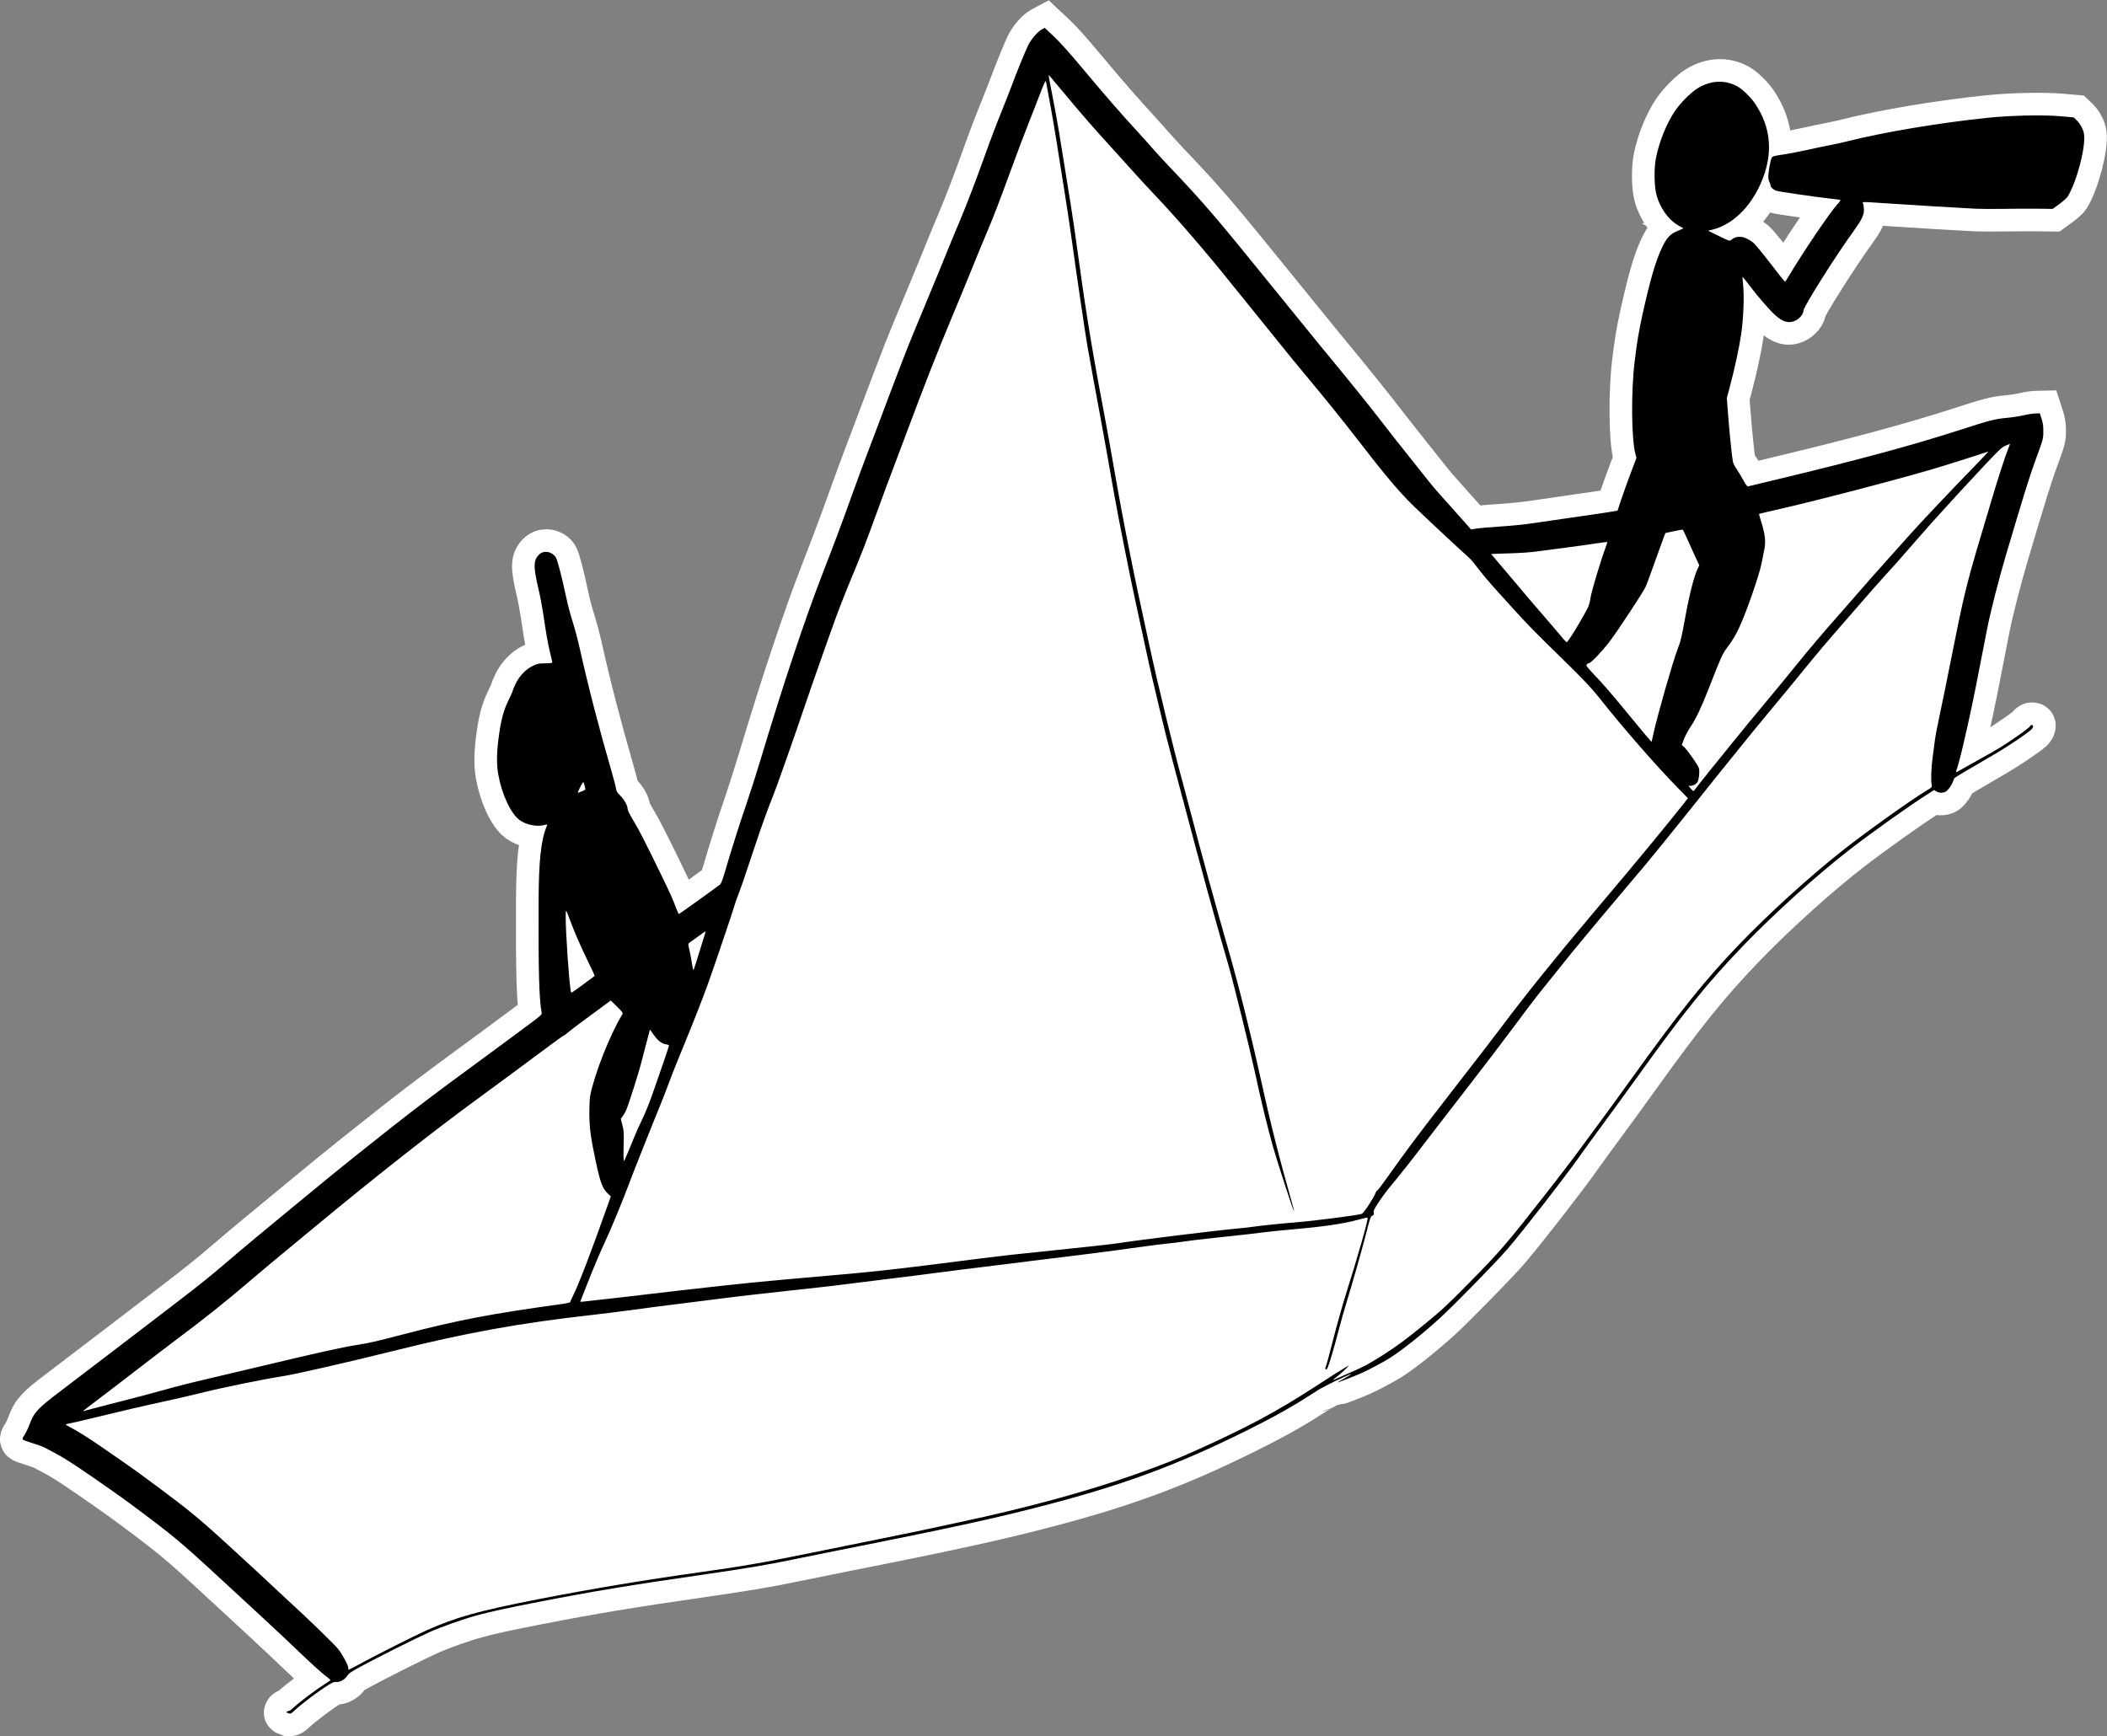 <?xml version="1.0" encoding="UTF-8" standalone="no"?>
<!-- Created with Inkscape (http://www.inkscape.org/) -->

<svg
   width="233.045px"
   height="192.026px"
   viewBox="0 0 233.045 192.026"
   version="1.1"
   id="svg357"
   inkscape:export-filename="island_r_rays.svg"
   inkscape:export-xdpi="25.382185"
   inkscape:export-ydpi="25.382185"
   xmlns:inkscape="http://www.inkscape.org/namespaces/inkscape"
   xmlns:sodipodi="http://sodipodi.sourceforge.net/DTD/sodipodi-0.dtd"
   xmlns="http://www.w3.org/2000/svg"
   xmlns:svg="http://www.w3.org/2000/svg">
  <rect x="0" y="0" width="233.045" height="192.026" fill="#808080" stroke="none"/>
  <sodipodi:namedview
     id="namedview359"
     pagecolor="#ffffff"
     bordercolor="#cccccc"
     borderopacity="1"
     inkscape:showpageshadow="0"
     inkscape:pageopacity="1"
     inkscape:pagecheckerboard="0"
     inkscape:deskcolor="#d1d1d1"
     inkscape:document-units="mm"
     showgrid="false" />
  <defs
     id="defs354" />
  <g
     inkscape:label="Layer 1"
     inkscape:groupmode="layer"
     id="layer1"
     transform="translate(-11.842,-56.262)">
    <g
       id="g968"
       style="display:inline"
       transform="matrix(1,-0.021,0,1,7.276,-167.905)">
      <path
         style="display:inline;fill:#ffffff;fill-opacity:1;stroke:#ffffff;stroke-width:5;stroke-dasharray:none;stroke-opacity:1"
         d="m 36.398,414.418 c -0.171,-0.068 -0.187,-0.098 -0.085,-0.163 0.069,-0.043 0.181,-0.08 0.249,-0.08 0.068,-8.5e-4 0.278,-0.151 0.466,-0.334 0.483,-0.471 2.449,-1.919 3.346,-2.466 0.416,-0.253 0.756,-0.48 0.757,-0.503 3.38e-4,-0.023 -0.293,-0.271 -0.652,-0.55 -0.359,-0.279 -1.529,-1.367 -2.6,-2.416 -1.071,-1.05 -2.853,-2.764 -3.961,-3.81 -1.107,-1.046 -2.593,-2.451 -3.302,-3.122 -5.593,-5.296 -6.327,-5.947 -9.417,-8.356 -2.311,-1.801 -3.703,-2.835 -6.322,-4.696 -2.388,-1.697 -3.316,-2.306 -4.431,-2.912 -0.326,-0.177 -0.745,-0.408 -0.931,-0.513 -0.186,-0.105 -0.777,-0.333 -1.312,-0.507 -0.536,-0.174 -1.026,-0.365 -1.089,-0.425 -0.097,-0.091 -0.071,-0.174 0.162,-0.513 0.153,-0.222 0.403,-0.74 0.556,-1.151 0.492,-1.324 0.905,-1.764 3.336,-3.55 0.849,-0.624 3.606,-2.669 6.126,-4.544 2.52,-1.875 5.573,-4.147 6.784,-5.048 2.615,-1.946 3.804,-2.879 5.838,-4.581 1.531,-1.282 3.946,-3.24 7.751,-6.287 1.141,-0.913 2.722,-2.179 3.514,-2.813 1.363,-1.091 3.053,-2.406 6.816,-5.302 2.246,-1.729 5.084,-3.82 7.874,-5.803 2.512,-1.785 5.175,-3.695 7.307,-5.24 1.301,-0.943 1.337,-0.977 1.29,-1.23 -0.277,-1.507 -0.361,-4.672 -0.33,-12.355 0.018,-4.479 0.27,-6.742 0.92,-8.286 0.06,-0.143 0.04,-0.151 -0.221,-0.085 -0.878,0.223 -2.064,-0.034 -2.819,-0.61 -0.969,-0.74 -1.96,-2.896 -2.349,-5.114 -0.203,-1.155 -0.172,-2.532 0.1,-4.419 0.246,-1.704 0.521,-2.686 1.054,-3.758 0.256,-0.515 0.465,-0.984 0.465,-1.042 0,-0.059 0.139,-0.392 0.309,-0.74 0.415,-0.851 1.101,-1.557 1.862,-1.918 0.531,-0.252 0.651,-0.275 1.405,-0.275 0.694,0 0.818,-0.02 0.785,-0.127 -0.022,-0.07 -0.151,-0.622 -0.287,-1.228 -0.252,-1.117 -0.37,-1.805 -0.731,-4.233 -0.111,-0.745 -0.335,-1.922 -0.499,-2.615 -0.606,-2.564 -0.583,-3.3 0.123,-3.894 0.524,-0.441 1.412,-0.227 1.798,0.432 0.184,0.315 0.672,2.207 1.119,4.341 0.171,0.815 0.495,2.053 0.721,2.752 0.226,0.699 0.584,2.051 0.795,3.006 0.917,4.148 2.133,8.875 3.518,13.677 0.281,0.976 0.512,1.878 0.512,2.004 2.54e-4,0.162 0.129,0.362 0.436,0.677 0.467,0.48 0.832,1.149 0.834,1.527 5.08e-4,0.14 0.262,0.667 0.65,1.312 0.579,0.962 1.413,2.61 3.076,6.074 0.993,2.068 1.242,2.625 1.564,3.496 0.177,0.479 0.346,0.86 0.376,0.847 0.162,-0.073 4.292,-2.953 4.549,-3.172 0.126,-0.107 0.302,-0.568 0.577,-1.509 0.66,-2.258 1.55,-5.047 2.337,-7.324 0.41,-1.187 1.132,-3.435 1.604,-4.995 2.514,-8.313 4.873,-15.332 6.872,-20.447 1.393,-3.566 2.083,-5.393 3.147,-8.34 0.58,-1.607 1.359,-3.702 1.731,-4.657 0.372,-0.955 0.982,-2.555 1.355,-3.556 0.724,-1.941 2.022,-5.328 2.919,-7.62 0.301,-0.768 1.119,-2.75 1.818,-4.403 0.699,-1.653 1.527,-3.634 1.84,-4.403 0.907,-2.228 1.711,-4.166 2.372,-5.715 0.667,-1.564 1.656,-4.116 2.525,-6.519 0.832,-2.302 1.41,-3.816 2.115,-5.546 0.351,-0.861 0.852,-2.129 1.112,-2.816 0.599,-1.582 1.41,-3.548 1.764,-4.276 0.315,-0.648 1.047,-1.481 1.508,-1.716 l 0.317,-0.162 0.994,0.949 c 0.67,0.64 1.753,1.874 3.324,3.787 2.339,2.848 4.203,5.03 5.858,6.855 0.489,0.539 1.23,1.38 1.646,1.868 0.416,0.488 1.236,1.402 1.823,2.031 3.981,4.27 5.19,5.704 11.632,13.801 2.131,2.678 4.472,5.606 5.203,6.508 3.442,4.246 5.152,6.398 6.604,8.309 0.866,1.141 2.355,3.065 3.309,4.276 0.954,1.211 1.902,2.422 2.108,2.691 0.413,0.541 1.075,1.314 2.855,3.332 0.652,0.739 1.323,1.506 1.491,1.705 l 0.306,0.361 0.583,-0.084 c 0.321,-0.046 1.536,-0.125 2.7,-0.176 1.209,-0.052 2.77,-0.179 3.641,-0.296 0.838,-0.112 2.828,-0.36 4.422,-0.551 1.594,-0.191 3.339,-0.411 3.878,-0.49 l 0.98,-0.143 0.411,-1.228 c 0.226,-0.675 0.697,-1.979 1.047,-2.897 l 0.636,-1.67 -0.119,-0.447 c -0.442,-1.666 -0.486,-6.872 -0.086,-10.184 0.258,-2.135 0.462,-3.362 0.862,-5.165 0.856,-3.865 1.455,-5.913 2.164,-7.393 0.529,-1.106 0.918,-1.512 1.75,-1.83 0.335,-0.128 0.608,-0.244 0.608,-0.259 0,-0.015 -0.219,-0.15 -0.487,-0.3 -1.136,-0.638 -2.122,-2.031 -2.492,-3.522 -0.246,-0.992 -0.266,-2.92 -0.04,-4.045 0.357,-1.781 1.177,-3.793 2.089,-5.124 0.597,-0.872 1.767,-2.023 2.5,-2.46 1.466,-0.874 3.058,-0.915 4.435,-0.113 0.552,0.322 1.454,1.217 1.909,1.894 1.844,2.749 2.061,5.721 0.649,8.886 -1.188,2.663 -3.172,4.514 -5.352,4.996 l -0.473,0.104 1.193,0.611 c 1.146,0.587 1.199,0.606 1.362,0.466 0.645,-0.554 1.546,-0.411 2.489,0.396 0.198,0.17 1.045,1.217 1.882,2.328 0.837,1.111 1.549,2.019 1.581,2.017 0.033,-10e-4 0.19,-0.22 0.35,-0.487 1.597,-2.66 4.617,-7.065 5.453,-7.955 0.28,-0.298 0.378,-0.455 0.3,-0.479 -0.064,-0.019 -0.593,-0.098 -1.175,-0.174 -1.535,-0.201 -5.644,-0.888 -5.911,-0.989 -0.304,-0.115 -0.609,-0.409 -0.609,-0.588 0,-0.08 -0.057,-0.254 -0.126,-0.387 -0.07,-0.133 -0.126,-0.395 -0.126,-0.581 0.001,-0.475 0.216,-1.734 0.344,-2.014 0.12,-0.264 0.096,-0.257 1.474,-0.44 0.559,-0.074 1.664,-0.265 2.455,-0.424 0.792,-0.159 1.916,-0.371 2.498,-0.47 0.582,-0.1 1.44,-0.27 1.907,-0.379 4.041,-0.94 10.32,-1.86 15.661,-2.295 2.534,-0.206 6.09,-0.206 7.979,0.002 l 1.46,0.16 0.298,0.29 c 0.433,0.42 0.787,1.09 0.852,1.612 0.184,1.473 -0.815,5.238 -1.817,6.85 -0.091,0.146 -0.502,0.503 -0.913,0.792 l -0.747,0.526 -1.566,-0.052 c -0.861,-0.028 -2.557,-0.057 -3.768,-0.063 -1.211,-0.006 -2.639,-0.043 -3.175,-0.081 -2.092,-0.15 -6.8,-0.534 -10.326,-0.842 -2.409,-0.21 -2.219,-0.215 -2.118,0.051 0.045,0.119 0.082,0.415 0.082,0.656 -10e-4,0.587 -0.266,1.135 -1.089,2.249 -2.01,2.723 -5.599,8.337 -5.599,8.759 0,0.386 -0.436,0.896 -0.951,1.111 -0.687,0.287 -1.335,0.089 -2.151,-0.656 -0.632,-0.578 -1.884,-2.044 -2.839,-3.325 -0.43,-0.576 -0.791,-1.038 -0.802,-1.026 -0.012,0.012 0.019,0.42 0.069,0.908 0.135,1.32 0.036,3.742 -0.224,5.5 -0.221,1.488 -0.719,3.774 -1.279,5.863 l -0.301,1.122 0.137,1.778 c 0.165,2.145 0.445,4.881 0.543,5.3 0.039,0.168 0.223,0.53 0.41,0.804 0.186,0.275 0.517,0.829 0.734,1.232 0.297,0.55 0.432,0.723 0.541,0.697 0.08,-0.019 1.612,-0.356 3.405,-0.748 8.771,-1.918 14.819,-3.429 20.03,-5.005 3.298,-0.997 3.857,-1.129 5.186,-1.224 0.59,-0.042 1.431,-0.154 1.869,-0.249 0.438,-0.095 1.014,-0.172 1.281,-0.172 h 0.485 l 0.195,0.606 c 0.146,0.455 0.194,0.799 0.192,1.376 -0.003,0.853 0.002,0.835 -0.945,3.396 -0.567,1.532 -1.349,4.04 -3.183,10.2 -0.839,2.817 -1.729,6.296 -2.112,8.255 -0.118,0.605 -0.525,2.682 -0.903,4.614 -0.657,3.361 -0.934,4.656 -1.697,7.959 -0.292,1.263 -0.651,2.591 -0.824,3.044 -0.029,0.075 0.148,0.012 0.456,-0.162 0.276,-0.157 1.283,-0.701 2.238,-1.21 2.125,-1.133 2.399,-1.296 4.128,-2.454 0.757,-0.507 1.376,-0.976 1.376,-1.043 0,-0.067 0.076,-0.121 0.169,-0.121 0.246,0 0.213,0.266 -0.064,0.523 -0.403,0.373 -2.607,1.816 -3.771,2.469 -3.683,2.066 -4.615,2.602 -4.693,2.699 -0.048,0.06 -0.115,0.204 -0.149,0.32 -0.109,0.374 -0.567,1.019 -0.813,1.147 -0.328,0.17 -0.75,0.154 -1.043,-0.039 l -0.245,-0.162 -0.868,0.536 c -1.984,1.226 -5.981,3.988 -8.378,5.789 -3.644,2.737 -8.336,6.866 -11.813,10.395 -3.961,4.02 -6.667,7.316 -11.808,14.381 -1.017,1.397 -2.692,3.664 -3.723,5.038 -1.031,1.374 -2.213,2.974 -2.627,3.556 -1.541,2.168 -6.134,7.98 -7.943,10.053 -1.252,1.434 -6.052,6.238 -7.584,7.59 -2.039,1.8 -4.146,3.426 -5.537,4.275 -0.659,0.402 -2.301,1.236 -3.109,1.579 -0.587,0.249 -2.541,0.973 -2.62,0.971 -0.026,-8.5e-4 0.305,-0.193 0.736,-0.427 0.757,-0.411 0.987,-0.577 0.593,-0.426 -0.504,0.192 -2.377,1.046 -2.659,1.212 -0.175,0.103 -0.358,0.194 -0.407,0.202 -0.049,0.008 -0.515,0.285 -1.036,0.616 -1.688,1.073 -3.579,2.122 -5.698,3.161 -8.189,4.013 -14.239,6.209 -23.029,8.357 -5.868,1.434 -10.776,2.409 -23.495,4.666 -1.863,0.331 -4.289,0.771 -5.392,0.978 -2.612,0.492 -5.127,0.86 -9.782,1.434 -7.989,0.985 -12.225,1.598 -18.142,2.627 -3.68,0.64 -5.251,0.95 -6.9,1.362 -1.508,0.377 -3.833,1.152 -5.249,1.751 -1.35,0.571 -5.8,2.708 -7.561,3.63 -1.096,0.574 -1.329,0.731 -1.508,1.016 -0.248,0.393 -0.848,0.705 -1.216,0.632 -0.172,-0.034 -0.381,0.041 -0.807,0.29 -1.041,0.609 -2.833,1.916 -3.789,2.765 -0.442,0.393 -0.432,0.389 -0.738,0.267 z"
         id="path964" />
      <path
         style="display:inline;fill:#000000;stroke-width:0.085"
         d="m 36.398,414.418 c -0.171,-0.068 -0.187,-0.098 -0.085,-0.163 0.069,-0.043 0.181,-0.08 0.249,-0.08 0.068,-8.5e-4 0.278,-0.151 0.466,-0.334 0.483,-0.471 2.449,-1.919 3.346,-2.466 0.416,-0.253 0.756,-0.48 0.757,-0.503 3.38e-4,-0.023 -0.293,-0.271 -0.652,-0.55 -0.359,-0.279 -1.529,-1.367 -2.6,-2.416 -1.071,-1.05 -2.853,-2.764 -3.961,-3.81 -1.107,-1.046 -2.593,-2.451 -3.302,-3.122 -5.593,-5.296 -6.327,-5.947 -9.417,-8.356 -2.311,-1.801 -3.703,-2.835 -6.322,-4.696 -2.388,-1.697 -3.316,-2.306 -4.431,-2.912 -0.326,-0.177 -0.745,-0.408 -0.931,-0.513 -0.186,-0.105 -0.777,-0.333 -1.312,-0.507 -0.536,-0.174 -1.026,-0.365 -1.089,-0.425 -0.097,-0.091 -0.071,-0.174 0.162,-0.513 0.153,-0.222 0.403,-0.74 0.556,-1.151 0.492,-1.324 0.905,-1.764 3.336,-3.55 0.849,-0.624 3.606,-2.669 6.126,-4.544 2.52,-1.875 5.573,-4.147 6.784,-5.048 2.615,-1.946 3.804,-2.879 5.838,-4.581 1.531,-1.282 3.946,-3.24 7.751,-6.287 1.141,-0.913 2.722,-2.179 3.514,-2.813 1.363,-1.091 3.053,-2.406 6.816,-5.302 2.246,-1.729 5.084,-3.82 7.874,-5.803 2.512,-1.785 5.175,-3.695 7.307,-5.24 1.301,-0.943 1.337,-0.977 1.29,-1.23 -0.277,-1.507 -0.361,-4.672 -0.33,-12.355 0.018,-4.479 0.27,-6.742 0.92,-8.286 0.06,-0.143 0.04,-0.151 -0.221,-0.085 -0.878,0.223 -2.064,-0.034 -2.819,-0.61 -0.969,-0.74 -1.96,-2.896 -2.349,-5.114 -0.203,-1.155 -0.172,-2.532 0.1,-4.419 0.246,-1.704 0.521,-2.686 1.054,-3.758 0.256,-0.515 0.465,-0.984 0.465,-1.042 0,-0.059 0.139,-0.392 0.309,-0.74 0.415,-0.851 1.101,-1.557 1.862,-1.918 0.531,-0.252 0.651,-0.275 1.405,-0.275 0.694,0 0.818,-0.02 0.785,-0.127 -0.022,-0.07 -0.151,-0.622 -0.287,-1.228 -0.252,-1.117 -0.37,-1.805 -0.731,-4.233 -0.111,-0.745 -0.335,-1.922 -0.499,-2.615 -0.606,-2.564 -0.583,-3.3 0.123,-3.894 0.524,-0.441 1.412,-0.227 1.798,0.432 0.184,0.315 0.672,2.207 1.119,4.341 0.171,0.815 0.495,2.053 0.721,2.752 0.226,0.699 0.584,2.051 0.795,3.006 0.917,4.148 2.133,8.875 3.518,13.677 0.281,0.976 0.512,1.878 0.512,2.004 2.54e-4,0.162 0.129,0.362 0.436,0.677 0.467,0.48 0.832,1.149 0.834,1.527 5.08e-4,0.14 0.262,0.667 0.65,1.312 0.579,0.962 1.413,2.61 3.076,6.074 0.993,2.068 1.242,2.625 1.564,3.496 0.177,0.479 0.346,0.86 0.376,0.847 0.162,-0.073 4.292,-2.953 4.549,-3.172 0.126,-0.107 0.302,-0.568 0.577,-1.509 0.66,-2.258 1.55,-5.047 2.337,-7.324 0.41,-1.187 1.132,-3.435 1.604,-4.995 2.514,-8.313 4.873,-15.332 6.872,-20.447 1.393,-3.566 2.083,-5.393 3.147,-8.34 0.58,-1.607 1.359,-3.702 1.731,-4.657 0.372,-0.955 0.982,-2.555 1.355,-3.556 0.724,-1.941 2.022,-5.328 2.919,-7.62 0.301,-0.768 1.119,-2.75 1.818,-4.403 0.699,-1.653 1.527,-3.634 1.84,-4.403 0.907,-2.228 1.711,-4.166 2.372,-5.715 0.667,-1.564 1.656,-4.116 2.525,-6.519 0.832,-2.302 1.41,-3.816 2.115,-5.546 0.351,-0.861 0.852,-2.129 1.112,-2.816 0.599,-1.582 1.41,-3.548 1.764,-4.276 0.315,-0.648 1.047,-1.481 1.508,-1.716 l 0.317,-0.162 0.994,0.949 c 0.67,0.64 1.753,1.874 3.324,3.787 2.339,2.848 4.203,5.03 5.858,6.855 0.489,0.539 1.23,1.38 1.646,1.868 0.416,0.488 1.236,1.402 1.823,2.031 3.981,4.27 5.19,5.704 11.632,13.801 2.131,2.678 4.472,5.606 5.203,6.508 3.442,4.246 5.152,6.398 6.604,8.309 0.866,1.141 2.355,3.065 3.309,4.276 0.954,1.211 1.902,2.422 2.108,2.691 0.413,0.541 1.075,1.314 2.855,3.332 0.652,0.739 1.323,1.506 1.491,1.705 l 0.306,0.361 0.583,-0.084 c 0.321,-0.046 1.536,-0.125 2.7,-0.176 1.209,-0.052 2.77,-0.179 3.641,-0.296 0.838,-0.112 2.828,-0.36 4.422,-0.551 1.594,-0.191 3.339,-0.411 3.878,-0.49 l 0.98,-0.143 0.411,-1.228 c 0.226,-0.675 0.697,-1.979 1.047,-2.897 l 0.636,-1.67 -0.119,-0.447 c -0.442,-1.666 -0.486,-6.872 -0.086,-10.184 0.258,-2.135 0.462,-3.362 0.862,-5.165 0.856,-3.865 1.455,-5.913 2.164,-7.393 0.529,-1.106 0.918,-1.512 1.75,-1.83 0.335,-0.128 0.608,-0.244 0.608,-0.259 0,-0.015 -0.219,-0.15 -0.487,-0.3 -1.136,-0.638 -2.122,-2.031 -2.492,-3.522 -0.246,-0.992 -0.266,-2.92 -0.04,-4.045 0.357,-1.781 1.177,-3.793 2.089,-5.124 0.597,-0.872 1.767,-2.023 2.5,-2.46 1.466,-0.874 3.058,-0.915 4.435,-0.113 0.552,0.322 1.454,1.217 1.909,1.894 1.844,2.749 2.061,5.721 0.649,8.886 -1.188,2.663 -3.172,4.514 -5.352,4.996 l -0.473,0.104 1.193,0.611 c 1.146,0.587 1.199,0.606 1.362,0.466 0.645,-0.554 1.546,-0.411 2.489,0.396 0.198,0.17 1.045,1.217 1.882,2.328 0.837,1.111 1.549,2.019 1.581,2.017 0.033,-10e-4 0.19,-0.22 0.35,-0.487 1.597,-2.66 4.617,-7.065 5.453,-7.955 0.28,-0.298 0.378,-0.455 0.3,-0.479 -0.064,-0.019 -0.593,-0.098 -1.175,-0.174 -1.535,-0.201 -5.644,-0.888 -5.911,-0.989 -0.304,-0.115 -0.609,-0.409 -0.609,-0.588 0,-0.08 -0.057,-0.254 -0.126,-0.387 -0.07,-0.133 -0.126,-0.395 -0.126,-0.581 0.001,-0.475 0.216,-1.734 0.344,-2.014 0.12,-0.264 0.096,-0.257 1.474,-0.44 0.559,-0.074 1.664,-0.265 2.455,-0.424 0.792,-0.159 1.916,-0.371 2.498,-0.47 0.582,-0.1 1.44,-0.27 1.907,-0.379 4.041,-0.94 10.32,-1.86 15.661,-2.295 2.534,-0.206 6.09,-0.206 7.979,0.002 l 1.46,0.16 0.298,0.29 c 0.433,0.42 0.787,1.09 0.852,1.612 0.184,1.473 -0.815,5.238 -1.817,6.85 -0.091,0.146 -0.502,0.503 -0.913,0.792 l -0.747,0.526 -1.566,-0.052 c -0.861,-0.028 -2.557,-0.057 -3.768,-0.063 -1.211,-0.006 -2.639,-0.043 -3.175,-0.081 -2.092,-0.15 -6.8,-0.534 -10.326,-0.842 -2.409,-0.21 -2.219,-0.215 -2.118,0.051 0.045,0.119 0.082,0.415 0.082,0.656 -10e-4,0.587 -0.266,1.135 -1.089,2.249 -2.01,2.723 -5.599,8.337 -5.599,8.759 0,0.386 -0.436,0.896 -0.951,1.111 -0.687,0.287 -1.335,0.089 -2.151,-0.656 -0.632,-0.578 -1.884,-2.044 -2.839,-3.325 -0.43,-0.576 -0.791,-1.038 -0.802,-1.026 -0.012,0.012 0.019,0.42 0.069,0.908 0.135,1.32 0.036,3.742 -0.224,5.5 -0.221,1.488 -0.719,3.774 -1.279,5.863 l -0.301,1.122 0.137,1.778 c 0.165,2.145 0.445,4.881 0.543,5.3 0.039,0.168 0.223,0.53 0.41,0.804 0.186,0.275 0.517,0.829 0.734,1.232 0.297,0.55 0.432,0.723 0.541,0.697 0.08,-0.019 1.612,-0.356 3.405,-0.748 8.771,-1.918 14.819,-3.429 20.03,-5.005 3.298,-0.997 3.857,-1.129 5.186,-1.224 0.59,-0.042 1.431,-0.154 1.869,-0.249 0.438,-0.095 1.014,-0.172 1.281,-0.172 h 0.485 l 0.195,0.606 c 0.146,0.455 0.194,0.799 0.192,1.376 -0.003,0.853 0.002,0.835 -0.945,3.396 -0.567,1.532 -1.349,4.04 -3.183,10.2 -0.839,2.817 -1.729,6.296 -2.112,8.255 -0.118,0.605 -0.525,2.682 -0.903,4.614 -0.657,3.361 -0.934,4.656 -1.697,7.959 -0.292,1.263 -0.651,2.591 -0.824,3.044 -0.029,0.075 0.148,0.012 0.456,-0.162 0.276,-0.157 1.283,-0.701 2.238,-1.21 2.125,-1.133 2.399,-1.296 4.128,-2.454 0.757,-0.507 1.376,-0.976 1.376,-1.043 0,-0.067 0.076,-0.121 0.169,-0.121 0.246,0 0.213,0.266 -0.064,0.523 -0.403,0.373 -2.607,1.816 -3.771,2.469 -3.683,2.066 -4.615,2.602 -4.693,2.699 -0.048,0.06 -0.115,0.204 -0.149,0.32 -0.109,0.374 -0.567,1.019 -0.813,1.147 -0.328,0.17 -0.75,0.154 -1.043,-0.039 l -0.245,-0.162 -0.868,0.536 c -1.984,1.226 -5.981,3.988 -8.378,5.789 -3.644,2.737 -8.336,6.866 -11.813,10.395 -3.961,4.02 -6.667,7.316 -11.808,14.381 -1.017,1.397 -2.692,3.664 -3.723,5.038 -1.031,1.374 -2.213,2.974 -2.627,3.556 -1.541,2.168 -6.134,7.98 -7.943,10.053 -1.252,1.434 -6.052,6.238 -7.584,7.59 -2.039,1.8 -4.146,3.426 -5.537,4.275 -0.659,0.402 -2.301,1.236 -3.109,1.579 -0.587,0.249 -2.541,0.973 -2.62,0.971 -0.026,-8.5e-4 0.305,-0.193 0.736,-0.427 0.757,-0.411 0.987,-0.577 0.593,-0.426 -0.504,0.192 -2.377,1.046 -2.659,1.212 -0.175,0.103 -0.358,0.194 -0.407,0.202 -0.049,0.008 -0.515,0.285 -1.036,0.616 -1.688,1.073 -3.579,2.122 -5.698,3.161 -8.189,4.013 -14.239,6.209 -23.029,8.357 -5.868,1.434 -10.776,2.409 -23.495,4.666 -1.863,0.331 -4.289,0.771 -5.392,0.978 -2.612,0.492 -5.127,0.86 -9.782,1.434 -7.989,0.985 -12.225,1.598 -18.142,2.627 -3.68,0.64 -5.251,0.95 -6.9,1.362 -1.508,0.377 -3.833,1.152 -5.249,1.751 -1.35,0.571 -5.8,2.708 -7.561,3.63 -1.096,0.574 -1.329,0.731 -1.508,1.016 -0.248,0.393 -0.848,0.705 -1.216,0.632 -0.172,-0.034 -0.381,0.041 -0.807,0.29 -1.041,0.609 -2.833,1.916 -3.789,2.765 -0.442,0.393 -0.432,0.389 -0.738,0.267 z m 8.24,-5.403 c 1.669,-0.869 5.901,-2.907 7.052,-3.397 3.325,-1.415 5.803,-2.055 12.418,-3.208 5.804,-1.011 11.661,-1.867 17.712,-2.587 4.87,-0.58 7.051,-0.913 12.404,-1.893 1.793,-0.328 5.27,-0.961 7.726,-1.406 2.457,-0.445 4.933,-0.904 5.503,-1.02 0.57,-0.116 2.047,-0.404 3.281,-0.64 7.226,-1.379 14.076,-3.099 19.344,-4.856 3.093,-1.032 4.586,-1.589 6.812,-2.544 5.597,-2.401 8.889,-4.094 13.087,-6.731 1.932,-1.214 2.879,-1.795 3.387,-2.079 l 0.423,-0.237 -0.296,0.318 c -0.163,0.175 -0.544,0.512 -0.847,0.749 -0.752,0.589 -0.767,0.606 -0.381,0.439 0.186,-0.081 0.967,-0.41 1.736,-0.733 1.519,-0.637 1.937,-0.854 3.598,-1.87 1.356,-0.829 2.411,-1.585 4.299,-3.082 2.091,-1.658 2.565,-2.083 4.963,-4.459 3.65,-3.617 4.277,-4.332 9.015,-10.289 1.199,-1.508 2.645,-3.369 3.213,-4.136 0.568,-0.767 1.544,-2.067 2.168,-2.889 0.625,-0.822 2.416,-3.247 3.98,-5.389 5.169,-7.078 7.918,-10.445 11.606,-14.214 3.389,-3.464 7.879,-7.448 11.642,-10.331 2.512,-1.924 7.557,-5.418 9.126,-6.318 0.658,-0.378 0.659,-0.379 0.606,-0.675 -0.091,-0.503 -0.051,-1.781 0.089,-2.841 0.073,-0.556 0.19,-1.45 0.26,-1.985 0.07,-0.536 0.3,-1.755 0.512,-2.709 0.212,-0.955 0.837,-4.003 1.388,-6.773 1.009,-5.071 1.374,-6.696 2.059,-9.186 0.362,-1.315 0.627,-2.211 2.317,-7.832 0.778,-2.588 1.51,-4.826 1.876,-5.736 0.098,-0.244 0.168,-0.445 0.156,-0.445 -0.013,0 -0.233,0.086 -0.49,0.191 -0.411,0.168 -0.702,0.437 -2.454,2.265 -1.795,1.873 -3.693,3.898 -5.782,6.17 -0.412,0.448 -1.268,1.406 -1.901,2.128 -1.205,1.374 -2.643,2.961 -3.527,3.895 -0.287,0.303 -1.362,1.503 -2.389,2.667 -1.027,1.164 -2.411,2.726 -3.075,3.471 -0.664,0.745 -1.706,1.958 -2.318,2.696 -1.741,2.101 -3.833,4.599 -4.667,5.571 -0.419,0.488 -1.2,1.419 -1.735,2.068 -3.642,4.415 -4.689,5.694 -5.925,7.233 -2.063,2.57 -6.562,8.01 -6.862,8.297 -0.024,0.023 -0.825,0.956 -1.778,2.072 -0.954,1.117 -2.42,2.832 -3.258,3.811 -0.838,0.98 -1.835,2.162 -2.215,2.627 -0.38,0.465 -1.235,1.512 -1.9,2.327 -0.665,0.815 -1.523,1.866 -1.907,2.336 -0.384,0.47 -1.583,2.032 -2.664,3.471 -1.081,1.439 -3.515,4.579 -5.409,6.977 -1.894,2.398 -3.838,4.875 -4.321,5.503 -1.416,1.843 -3.046,3.876 -3.801,4.741 -0.386,0.442 -1.002,1.251 -1.369,1.797 -0.572,0.85 -0.66,1.029 -0.616,1.247 0.043,0.216 0.019,0.267 -0.155,0.333 -0.185,0.07 -0.248,0.241 -0.616,1.674 -0.509,1.982 -1.466,5.348 -2.188,7.692 -0.301,0.978 -0.725,2.464 -0.942,3.302 -0.482,1.864 -1.034,3.719 -1.205,4.05 -0.085,0.165 -0.155,0.218 -0.212,0.16 -0.057,-0.057 -0.053,-0.146 0.014,-0.271 0.055,-0.102 0.417,-1.43 0.805,-2.951 0.388,-1.521 1.019,-3.756 1.402,-4.967 1.434,-4.529 2.53,-8.373 2.419,-8.484 -0.026,-0.026 -0.515,0.072 -1.087,0.218 -1.558,0.397 -3.827,0.682 -7.179,0.903 -1.094,0.072 -2.523,0.188 -3.175,0.257 -1.31,0.14 -1.897,0.193 -5.546,0.506 -1.374,0.118 -2.879,0.268 -3.344,0.333 -0.466,0.065 -1.209,0.142 -1.651,0.17 -0.442,0.028 -1.928,0.185 -3.302,0.348 -3.447,0.41 -6.77,0.766 -11.769,1.26 -0.675,0.067 -1.742,0.179 -2.371,0.249 -0.629,0.07 -2.153,0.226 -3.387,0.347 -1.234,0.121 -3.425,0.351 -4.868,0.513 -1.444,0.161 -3.615,0.39 -4.826,0.507 -1.211,0.118 -3.211,0.324 -4.445,0.459 -1.234,0.135 -2.949,0.305 -3.81,0.378 -0.861,0.073 -2.195,0.191 -2.963,0.262 -0.768,0.071 -2.464,0.224 -3.768,0.341 -1.304,0.117 -3.209,0.305 -4.233,0.418 -1.024,0.113 -2.644,0.284 -3.598,0.38 -2.127,0.213 -4.301,0.449 -6.646,0.72 -0.978,0.113 -2.635,0.284 -3.683,0.38 -8.237,0.755 -13.941,1.669 -22.225,3.559 -4.848,1.106 -10.628,2.306 -12.023,2.497 -2.419,0.331 -6.769,1.131 -9.271,1.705 -0.908,0.208 -2.603,0.564 -3.768,0.791 -2.206,0.429 -4.652,0.946 -8.17,1.727 -1.141,0.253 -2.255,0.487 -2.477,0.52 -0.221,0.033 -0.402,0.084 -0.402,0.114 8.5e-5,0.03 0.219,0.168 0.487,0.308 0.714,0.373 2.196,1.335 3.45,2.24 0.605,0.437 1.615,1.157 2.244,1.599 1.944,1.368 6.159,4.595 7.747,5.933 1.167,0.983 2.33,2.026 3.725,3.343 0.699,0.659 1.575,1.481 1.947,1.826 0.919,0.851 2.255,2.119 3.429,3.253 0.536,0.517 1.259,1.206 1.609,1.53 1.957,1.817 5.144,4.973 5.508,5.455 0.494,0.653 1.096,1.803 1.096,2.093 0,0.111 0.023,0.202 0.05,0.202 0.028,0 0.704,-0.34 1.503,-0.756 z M 15.286,380.185 c 0.83,-0.207 1.967,-0.477 2.525,-0.6 1.038,-0.228 3.619,-0.862 5.969,-1.466 0.722,-0.185 2.341,-0.554 3.598,-0.819 1.257,-0.265 4.21,-0.9 6.562,-1.413 5.793,-1.261 8.46,-1.796 10.05,-2.015 1.455,-0.2 2.097,-0.333 5.105,-1.056 6.114,-1.469 9.692,-2.079 17.674,-3.011 0.477,-0.056 0.868,-0.14 0.868,-0.188 0,-0.048 0.128,-0.339 0.284,-0.647 0.656,-1.293 2.005,-4.779 3.832,-9.903 l 0.373,-1.046 -0.336,-0.326 c -0.582,-0.565 -0.812,-1.178 -1.311,-3.497 -0.567,-2.638 -0.729,-3.841 -0.729,-5.43 -1.69e-4,-0.792 0.039,-1.649 0.088,-1.905 0.447,-2.355 2.215,-6.795 3.57,-8.965 0.082,-0.132 -0.001,-0.251 -0.597,-0.852 l -0.692,-0.699 -0.908,0.658 c -0.499,0.362 -1.498,1.077 -2.22,1.589 -0.722,0.512 -1.455,1.058 -1.63,1.213 -0.175,0.155 -0.351,0.282 -0.391,0.282 -0.04,0 -0.717,0.464 -1.503,1.031 -4.5,3.246 -5.871,4.23 -7.821,5.615 -5.136,3.644 -11.459,8.483 -18.288,13.996 -0.768,0.62 -2.349,1.895 -3.514,2.832 -1.164,0.937 -2.898,2.355 -3.852,3.151 -2.552,2.128 -4.905,3.95 -8.043,6.23 -0.861,0.626 -2.728,2.013 -4.149,3.082 -1.42,1.07 -3.377,2.527 -4.349,3.239 -0.972,0.712 -1.746,1.295 -1.721,1.295 0.025,0 0.725,-0.169 1.555,-0.376 z m 56.119,-10.802 c 1.118,-0.095 2.946,-0.267 4.064,-0.382 1.118,-0.115 3.08,-0.303 4.36,-0.419 1.281,-0.116 3.357,-0.303 4.614,-0.418 1.257,-0.114 2.629,-0.23 3.048,-0.258 0.419,-0.028 0.953,-0.068 1.185,-0.089 0.54,-0.049 3.645,-0.267 5.461,-0.384 7.178,-0.462 8.873,-0.613 18.923,-1.688 2.276,-0.243 4.7,-0.463 7.959,-0.72 2.706,-0.214 6.503,-0.552 7.112,-0.635 2.369,-0.32 10.932,-1.195 13.25,-1.355 0.675,-0.046 1.494,-0.122 1.82,-0.167 0.634,-0.088 3.236,-0.302 4.699,-0.386 1.947,-0.112 6.939,-0.651 7.288,-0.787 0.225,-0.088 1.344,-1.77 1.528,-2.296 0.05,-0.142 0.119,-0.241 0.154,-0.219 0.035,0.022 0.534,-0.616 1.108,-1.418 1.923,-2.685 3.508,-4.772 6.349,-8.358 0.535,-0.675 1.238,-1.571 1.562,-1.99 0.324,-0.419 1.181,-1.506 1.904,-2.416 0.723,-0.909 1.981,-2.527 2.796,-3.594 2.738,-3.586 6.231,-7.854 10.082,-12.321 2.788,-3.234 5.66,-6.607 6.829,-8.021 0.641,-0.775 1.547,-1.868 2.015,-2.43 0.468,-0.562 1.051,-1.277 1.296,-1.589 l 0.445,-0.568 -1.084,-1.13 c -2.438,-2.54 -6.062,-6.767 -8.647,-10.086 -0.973,-1.249 -1.922,-2.267 -4.588,-4.921 -2.478,-2.466 -3.43,-3.459 -4.875,-5.082 -0.331,-0.371 -1.093,-1.228 -1.694,-1.903 -1.167,-1.311 -1.832,-2.115 -2.591,-3.133 -0.261,-0.349 -0.601,-0.746 -0.757,-0.881 -0.584,-0.507 -4.885,-4.609 -6.132,-5.849 -1.575,-1.567 -3.15,-3.471 -6.3,-7.621 -1.475,-1.943 -3.577,-4.591 -5.682,-7.158 -0.858,-1.046 -1.901,-2.34 -2.319,-2.875 -0.418,-0.536 -1.809,-2.288 -3.092,-3.895 -1.283,-1.607 -2.541,-3.188 -2.796,-3.514 -2.444,-3.126 -6.054,-7.392 -8.195,-9.684 -0.766,-0.82 -1.911,-2.082 -2.545,-2.804 -0.634,-0.722 -1.63,-1.846 -2.213,-2.498 -2.305,-2.575 -3.42,-3.876 -5.506,-6.425 -1.703,-2.081 -1.683,-2.058 -1.687,-1.937 -0.002,0.057 0.187,1.063 0.419,2.235 0.232,1.172 0.575,3.068 0.762,4.214 1.128,6.924 1.567,9.745 1.909,12.278 0.937,6.938 1.682,11.553 2.918,18.084 0.452,2.387 0.853,4.62 1.526,8.509 0.551,3.179 1.612,8.626 2.363,12.133 0.321,1.499 0.875,4.078 1.23,5.731 0.969,4.512 2.78,11.998 3.729,15.409 0.11,0.396 0.472,1.767 0.803,3.048 1.203,4.642 2.723,10.208 4.15,15.198 1.182,4.131 2.519,9.487 3.604,14.436 1.148,5.237 2.063,8.882 3.583,14.265 0.092,0.325 0.153,0.605 0.137,0.621 -0.053,0.053 -1.788,-5.3 -2.273,-7.013 -0.644,-2.271 -1.288,-4.926 -2.041,-8.413 -0.562,-2.601 -2.44,-10.236 -2.939,-11.949 -0.971,-3.332 -2.321,-8.203 -3.463,-12.488 -2.662,-9.994 -3.308,-12.47 -3.9,-14.944 -1.032,-4.31 -1.261,-5.306 -1.802,-7.832 -0.304,-1.42 -0.841,-3.916 -1.193,-5.546 -0.621,-2.873 -1.795,-8.832 -2.319,-11.769 -0.141,-0.792 -0.469,-2.659 -0.728,-4.149 -0.259,-1.49 -0.602,-3.395 -0.762,-4.233 -0.318,-1.672 -1.227,-6.666 -1.434,-7.874 -0.239,-1.4 -1.236,-8.179 -1.619,-11.007 -0.208,-1.537 -0.608,-4.223 -0.888,-5.969 -0.281,-1.746 -0.682,-4.28 -0.893,-5.63 -0.211,-1.35 -0.517,-3.16 -0.681,-4.022 -0.164,-0.861 -0.339,-1.814 -0.388,-2.117 -0.049,-0.303 -0.117,-0.581 -0.15,-0.618 -0.033,-0.037 -0.281,0.515 -0.55,1.228 -0.269,0.713 -0.843,2.172 -1.275,3.243 -0.432,1.071 -1.318,3.395 -1.969,5.165 -1.349,3.67 -2.043,5.45 -2.851,7.324 -0.312,0.722 -1.025,2.436 -1.584,3.81 -0.56,1.374 -1.591,3.85 -2.29,5.503 -1.36,3.213 -3.09,7.59 -4.734,11.98 -0.558,1.49 -1.295,3.433 -1.639,4.318 -0.343,0.885 -1.126,2.98 -1.739,4.657 -1.208,3.303 -1.76,4.717 -2.804,7.19 -0.736,1.744 -1.645,4.066 -2.14,5.468 -0.173,0.489 -0.65,1.822 -1.061,2.963 -0.411,1.141 -0.982,2.76 -1.271,3.598 -1.307,3.803 -2.133,6.181 -2.499,7.197 -0.218,0.605 -0.504,1.405 -0.635,1.778 -0.495,1.405 -0.926,2.573 -1.142,3.098 -0.487,1.182 -1.27,3.339 -1.945,5.361 -1.082,3.239 -1.61,4.768 -1.904,5.505 -0.147,0.369 -0.32,0.864 -0.385,1.101 -0.165,0.604 -2.385,7.11 -2.949,8.643 -0.599,1.629 -1.58,4.12 -2.296,5.832 -0.9,2.152 -1.596,3.887 -2.161,5.386 -0.29,0.768 -0.672,1.74 -0.85,2.159 -0.559,1.32 -2.965,7.322 -3.35,8.356 -0.726,1.95 -2.09,5.217 -2.787,6.672 -0.39,0.815 -1.14,2.567 -1.667,3.894 -0.527,1.327 -0.971,2.442 -0.987,2.479 -0.016,0.037 0.117,0.047 0.296,0.023 0.179,-0.024 1.24,-0.122 2.357,-0.217 z m 2.606,-16.169 c 0.211,-0.489 0.54,-1.279 0.73,-1.757 0.19,-0.477 0.571,-1.318 0.847,-1.868 0.276,-0.55 0.746,-1.684 1.046,-2.519 0.874,-2.441 1.926,-5.496 1.926,-5.596 0,-0.051 -0.143,-0.115 -0.318,-0.143 -0.474,-0.077 -0.904,-0.415 -1.371,-1.08 l -0.419,-0.596 -0.094,0.366 c -0.051,0.201 -0.228,0.861 -0.393,1.467 -0.165,0.605 -0.39,1.47 -0.501,1.921 -0.224,0.908 -1.398,4.563 -1.647,5.126 -0.087,0.197 -0.256,0.486 -0.375,0.642 l -0.216,0.284 0.18,0.711 c 0.159,0.628 0.175,0.877 0.139,2.134 -0.036,1.231 -0.013,1.909 0.061,1.821 0.011,-0.014 0.194,-0.425 0.405,-0.914 z m -4.892,-18.74 c 0.652,-0.467 1.201,-0.86 1.221,-0.875 0.02,-0.015 -0.293,-0.703 -0.694,-1.53 -0.797,-1.641 -1.56,-3.405 -2.043,-4.722 -0.472,-1.284 -0.461,-1.277 -0.467,-0.337 -0.009,1.596 0.349,6.904 0.55,8.152 0.053,0.33 -0.072,0.39 1.433,-0.688 z m 12.742,-3.1 c 0.29,-0.953 0.581,-1.883 0.646,-2.066 0.065,-0.184 0.103,-0.349 0.085,-0.368 -0.018,-0.018 -0.408,0.238 -0.866,0.569 -0.458,0.332 -0.887,0.634 -0.954,0.671 -0.104,0.058 -0.096,0.176 0.056,0.82 0.098,0.413 0.224,1.086 0.28,1.496 0.057,0.409 0.131,0.714 0.164,0.677 0.034,-0.037 0.299,-0.847 0.589,-1.799 z M 192.113,315.431 c 0.197,-0.277 2.65,-3.285 4.09,-5.016 0.426,-0.512 1.248,-1.503 1.827,-2.201 0.579,-0.699 1.64,-1.956 2.358,-2.794 0.719,-0.838 1.961,-2.324 2.76,-3.302 1.443,-1.764 3.34,-3.961 4.825,-5.588 0.425,-0.466 1.341,-1.494 2.034,-2.286 0.694,-0.792 2.116,-2.373 3.161,-3.514 1.045,-1.141 2.261,-2.474 2.703,-2.963 1.089,-1.204 4.725,-4.973 6.931,-7.184 0.992,-0.994 1.752,-1.788 1.69,-1.764 -0.294,0.113 -3.111,0.957 -5.132,1.537 -3.777,1.085 -13.662,3.471 -18.457,4.454 -0.955,0.196 -1.751,0.369 -1.77,0.385 -0.019,0.016 0.065,0.344 0.186,0.729 0.502,1.595 0.585,2.374 0.359,3.367 -0.069,0.303 -0.182,0.875 -0.252,1.272 -0.213,1.216 -1.672,5.411 -2.472,7.11 -0.439,0.933 -0.728,1.408 -1.39,2.287 -0.497,0.66 -0.643,0.983 -1.991,4.403 -0.83,2.107 -1.424,3.346 -2.022,4.219 -0.261,0.382 -0.588,0.987 -0.726,1.346 l -0.251,0.652 0.206,0.172 c 0.377,0.316 1.647,2.154 1.706,2.469 0.082,0.437 -0.01,1.246 -0.169,1.489 -0.159,0.242 -0.473,0.405 -0.782,0.405 h -0.216 l 0.241,0.29 c 0.133,0.16 0.267,0.293 0.299,0.296 0.032,0.003 0.146,-0.118 0.253,-0.269 z M 68.97,313.128 c 0.15,-0.055 0.296,-0.122 0.323,-0.15 0.051,-0.051 -0.119,-0.738 -0.209,-0.844 -0.027,-0.032 -0.191,0.229 -0.365,0.58 -0.241,0.488 -0.281,0.624 -0.169,0.576 0.081,-0.034 0.27,-0.107 0.42,-0.162 z m 118.51,-4.026 c 0.419,-1.896 2.134,-7.85 2.614,-9.078 0.376,-0.962 0.431,-1.187 0.863,-3.537 0.484,-2.637 1.002,-4.641 1.403,-5.431 l 0.157,-0.309 -0.596,-1.3 c -0.328,-0.715 -0.731,-1.614 -0.896,-1.998 -0.165,-0.384 -0.324,-0.698 -0.354,-0.698 -0.134,0.002 -1.888,0.324 -1.91,0.35 -0.013,0.016 -0.084,0.201 -0.157,0.411 -0.073,0.21 -0.387,1.067 -0.697,1.905 -0.311,0.838 -0.698,1.902 -0.86,2.363 -0.162,0.462 -0.375,1.014 -0.473,1.228 -0.274,0.597 -3.166,4.924 -4.023,6.019 -0.817,1.043 -2.037,2.286 -2.244,2.286 -0.07,0 -0.173,0.057 -0.231,0.126 -0.119,0.144 -0.085,0.188 1.513,1.92 0.53,0.575 2.014,2.355 3.298,3.957 1.284,1.602 2.344,2.878 2.356,2.836 0.012,-0.042 0.118,-0.514 0.237,-1.05 z m -9.159,-10.766 c 0.371,-0.527 1.506,-2.443 1.847,-3.12 0.15,-0.299 0.265,-0.709 0.32,-1.143 0.079,-0.624 1.113,-4.051 1.666,-5.521 0.116,-0.307 0.193,-0.576 0.172,-0.597 -0.021,-0.021 -0.621,0.041 -1.335,0.138 -0.713,0.097 -2.192,0.271 -3.286,0.387 -1.094,0.116 -2.504,0.274 -3.133,0.349 -0.698,0.084 -1.909,0.142 -3.111,0.15 -1.082,0.007 -1.968,0.021 -1.968,0.031 0,0.01 0.619,0.753 1.376,1.651 0.757,0.898 1.669,1.995 2.026,2.437 0.357,0.442 1.376,1.658 2.264,2.701 0.888,1.043 1.853,2.193 2.144,2.555 0.406,0.506 0.548,0.633 0.613,0.546 0.047,-0.062 0.228,-0.317 0.404,-0.566 z"
         id="path966" />
    </g>
  </g>
</svg>
